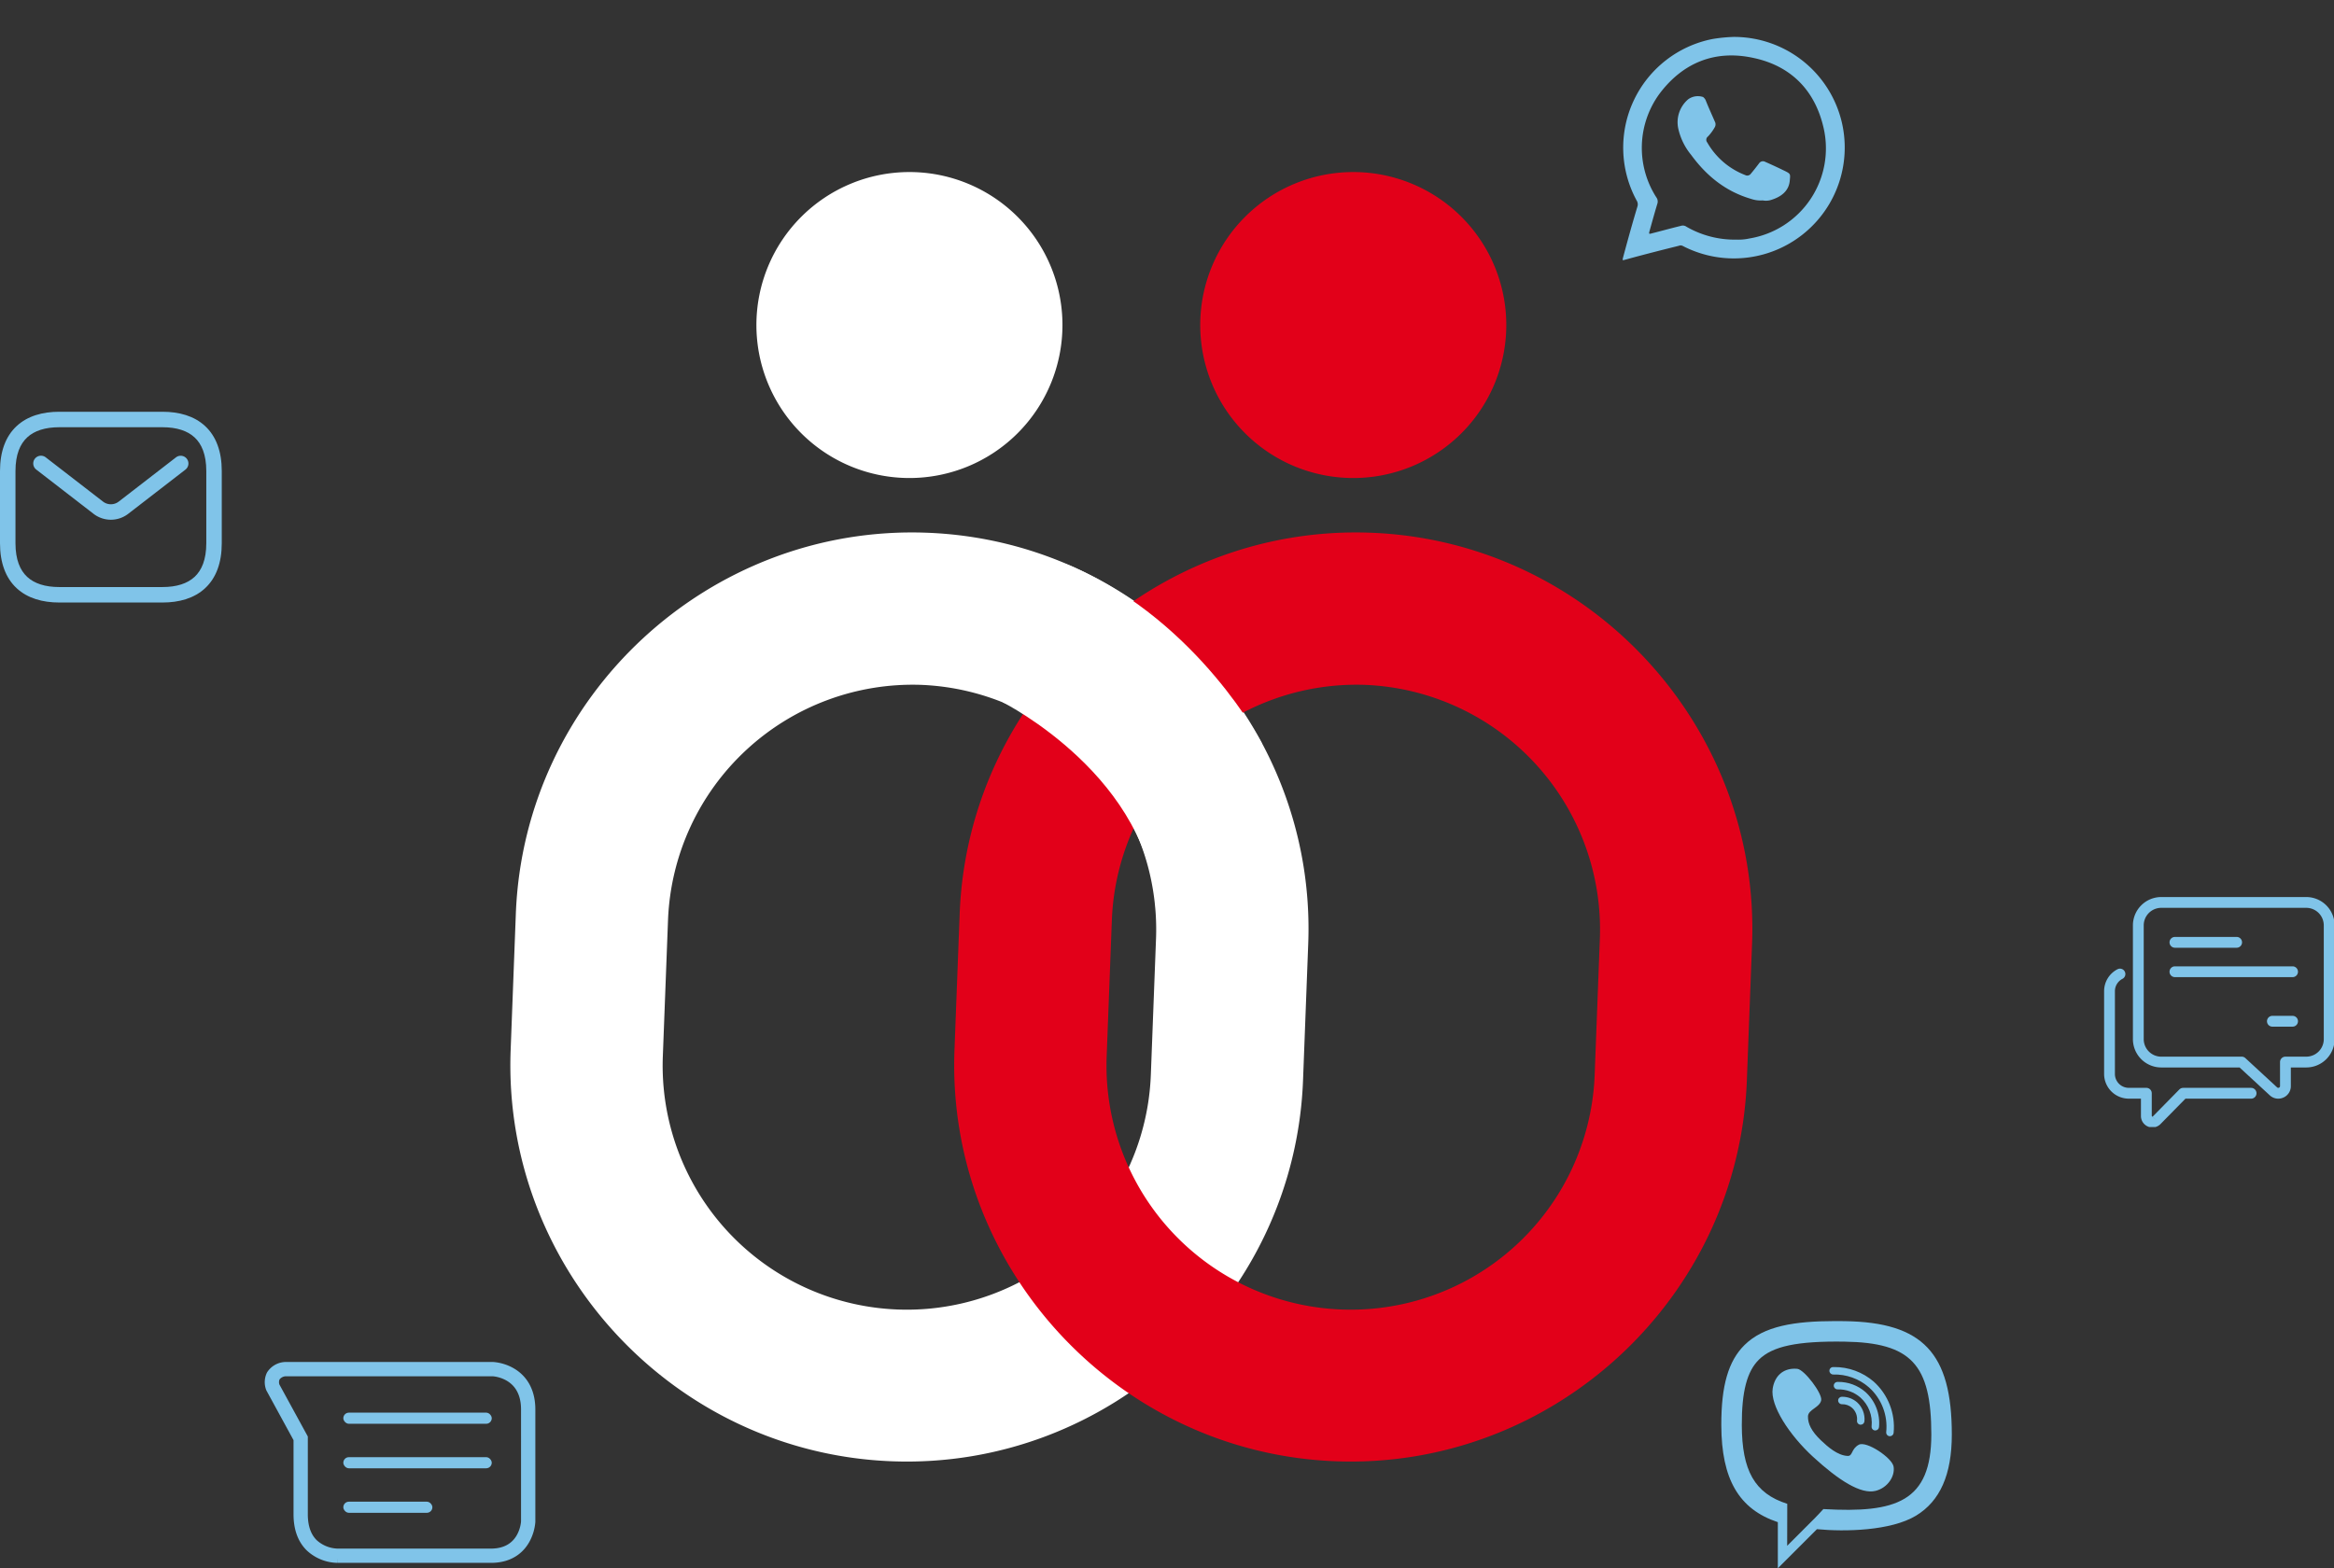<svg xmlns="http://www.w3.org/2000/svg" xmlns:xlink="http://www.w3.org/1999/xlink" width="629.013" height="422.77" viewBox="0 0 629.013 422.77">
  <rect x="0" y="0" width="629.013" height="422.77" fill="#333333" stroke="none"/>
  <defs>
    <clipPath id="clip-path">
      <path id="Path_73550" data-name="Path 73550" d="M62.127,63.095c-.754,4.563,4.454,12.559,10.884,18.461,6.944,6.373,12.9,10.148,16.828,9.167,3.282-.82,5.316-3.977,4.856-6.572-.417-2.352-7.326-6.991-9.377-5.86C83.2,79.456,83.752,81.371,82.3,81.3c-2.7-.125-5.341-2.457-7.158-4.186C72.573,74.67,71.575,72.6,71.63,70.63c.052-1.853,3.129-2.329,3.558-4.312.39-1.8-4.55-8.322-6.447-8.5q-.369-.034-.725-.034c-3.061,0-5.323,1.885-5.889,5.309" transform="translate(-62.055 -57.786)" fill="#80c4e9"/>
    </clipPath>
    <clipPath id="clip-path-2">
      <path id="Path_73551" data-name="Path 73551" d="M132.135,55.8a1,1,0,0,0-.984,1.025,1.021,1.021,0,0,0,1.025.984,13.958,13.958,0,0,1,9.607,3.441,14.215,14.215,0,0,1,4.68,12.1,1,1,0,0,0,.912,1.089c.03,0,.06,0,.089,0a1,1,0,0,0,1-.916,16.421,16.421,0,0,0-5.354-13.785,16.16,16.16,0,0,0-10.72-3.942l-.254,0" transform="translate(-131.15 -55.798)" fill="#80c4e9"/>
    </clipPath>
    <clipPath id="clip-path-3">
      <path id="Path_73552" data-name="Path 73552" d="M137.438,73.833a1,1,0,0,0,.04,2.009,9.026,9.026,0,0,1,6.17,2.208,9.137,9.137,0,0,1,3,7.776,1,1,0,0,0,.912,1.089c.03,0,.06,0,.089,0a1,1,0,0,0,1-.916,11.275,11.275,0,0,0-3.679-9.463,11.06,11.06,0,0,0-7.336-2.709l-.2,0" transform="translate(-136.453 -73.831)" fill="#80c4e9"/>
    </clipPath>
    <clipPath id="clip-path-4">
      <path id="Path_73553" data-name="Path 73553" d="M142.74,91.87a1,1,0,1,0,.04,2.009,3.934,3.934,0,0,1,2.733.976,4.057,4.057,0,0,1,1.329,3.454,1,1,0,0,0,.912,1.089c.03,0,.06,0,.089,0a1,1,0,0,0,1-.916,6.127,6.127,0,0,0-2-5.141,6.055,6.055,0,0,0-4.029-1.475h-.071" transform="translate(-141.755 -91.87)" fill="#80c4e9"/>
    </clipPath>
    <clipPath id="clip-path-5">
      <path id="Path_73554" data-name="Path 73554" d="M17.771,49.258c-8.822-2.795-12.21-9-12.244-21.2C5.5,19.013,6.919,13.566,10.126,10.4,13.805,6.763,20.483,5.355,33.2,5.544c17.931.265,23.4,6.114,23.4,25.033,0,18.152-9.489,21.234-29.093,20.1-2.478,2.664-.356.5-9.756,9.9,0-10.4-.006-8.157.023-11.316M30.637,0C19.805.015,11.49,1.282,6.243,6.466,1.9,10.762-.03,17.426,0,28.073.042,42.64,4.744,50.708,15.236,54.209V66.637L25.774,56.1c7.613.725,19.938.449,26.7-3.643,6.494-3.932,9.65-11.088,9.65-21.878C62.122,8.611,54.3.329,33.279.019Q32.135,0,31.027,0Z" transform="translate(0)" fill="#80c4e9"/>
    </clipPath>
    <clipPath id="clip-path-6">
      <rect id="Rectangle_9011" data-name="Rectangle 9011" width="59.762" height="51.423" fill="#80c4e9"/>
    </clipPath>
    <clipPath id="clip-path-7">
      <rect id="Rectangle_9010" data-name="Rectangle 9010" width="71" height="70" transform="translate(-0.415 0.205)" fill="#80c4e9"/>
    </clipPath>
    <clipPath id="clip-path-8">
      <rect id="Rectangle_9014" data-name="Rectangle 9014" width="62" height="62" transform="translate(-0.046 0)" fill="#80c4e9"/>
    </clipPath>
    <clipPath id="clip-path-9">
      <rect id="Rectangle_10840" data-name="Rectangle 10840" width="77.207" height="58.419" fill="#80c4e9" stroke="#80c4e9" stroke-width="2"/>
    </clipPath>
  </defs>
  <g id="Group_15796" data-name="Group 15796" transform="translate(-876.959 -185.561)">
    <g id="Group_15185" data-name="Group 15185" transform="translate(8.65 60.579)">
      <path id="Path_85781" data-name="Path 85781" d="M110.764,74.637h0a66,66,0,0,1,63.249,68.271l-1.4,36.768a65.806,65.806,0,1,1-131.516-5.022l1.4-36.768a66,66,0,0,1,68.27-63.249m1.567-41.01h0c58.722,2.242,104.937,52.122,102.692,110.848l-1.4,36.768c-2.242,58.725-52.122,104.937-110.848,102.692S-2.163,231.812.078,173.086l1.4-36.768C3.727,77.593,53.608,31.385,112.33,33.626" transform="translate(1005.85 234.97)" fill="#fff" fill-rule="evenodd"/>
      <path id="Path_85782" data-name="Path 85782" d="M105.378,41.242A41.241,41.241,0,1,1,64.136,0a41.238,41.238,0,0,1,41.242,41.242" transform="translate(1049.263 171.363)" fill="#fff" fill-rule="evenodd"/>
      <path id="Path_85783" data-name="Path 85783" d="M152.067,74.637h0a66,66,0,0,1,63.249,68.271l-1.4,36.768a65.806,65.806,0,1,1-131.516-5.022l1.4-36.768a66,66,0,0,1,68.27-63.249m1.567-41.01h0c58.722,2.242,104.937,52.122,102.692,110.848l-1.4,36.768C252.68,239.967,202.8,286.178,144.074,283.934S39.14,231.812,41.381,173.086l1.4-36.768C45.03,77.593,94.911,31.385,153.633,33.626" transform="translate(1084.16 234.97)" fill="#e20019" fill-rule="evenodd"/>
      <path id="Path_85784" data-name="Path 85784" d="M146.681,41.242A41.241,41.241,0,1,1,105.439,0a41.238,41.238,0,0,1,41.242,41.242" transform="translate(1127.573 171.363)" fill="#e20019" fill-rule="evenodd"/>
      <path id="Path_85785" data-name="Path 85785" d="M116.415,85.583S99.58,53.2,65.706,38.074C38.295,25.835,46.618,74.523,46.618,74.523s40.559,20.4,41.259,57.138Z" transform="translate(1091.985 239.811)" fill="#fff" fill-rule="evenodd"/>
    </g>
    <g id="Group_14940" data-name="Group 14940" transform="translate(396.947 -137.15)">
      <g id="Group_14935" data-name="Group 14935" transform="translate(943.903 678.844)">
        <g id="Group_13551" data-name="Group 13551" transform="translate(13.784 12.836)">
          <g id="Group_13550" data-name="Group 13550" clip-path="url(#clip-path)">
            <rect id="Rectangle_8949" data-name="Rectangle 8949" width="33.782" height="33.917" transform="translate(-0.681 0)" fill="#80c4e9"/>
          </g>
        </g>
        <g id="Group_13553" data-name="Group 13553" transform="translate(29.131 12.394)">
          <g id="Group_13552" data-name="Group 13552" clip-path="url(#clip-path-2)">
            <rect id="Rectangle_8950" data-name="Rectangle 8950" width="17.79" height="18.644" transform="translate(-0.011 0)" fill="#80c4e9"/>
          </g>
        </g>
        <g id="Group_13555" data-name="Group 13555" transform="translate(30.309 16.4)">
          <g id="Group_13554" data-name="Group 13554" clip-path="url(#clip-path-3)">
            <rect id="Rectangle_8951" data-name="Rectangle 8951" width="12.531" height="13.089" transform="translate(-0.011 0)" fill="#80c4e9"/>
          </g>
        </g>
        <g id="Group_13557" data-name="Group 13557" transform="translate(31.487 20.406)">
          <g id="Group_13556" data-name="Group 13556" clip-path="url(#clip-path-4)">
            <rect id="Rectangle_8952" data-name="Rectangle 8952" width="7.272" height="7.532" transform="translate(-0.01 0)" fill="#80c4e9"/>
          </g>
        </g>
        <g id="Group_13559" data-name="Group 13559" transform="translate(0)">
          <g id="Group_13558" data-name="Group 13558" clip-path="url(#clip-path-5)">
            <rect id="Rectangle_8953" data-name="Rectangle 8953" width="62.152" height="66.637" transform="translate(-0.03)" fill="#80c4e9"/>
          </g>
        </g>
      </g>
      <g id="Group_14936" data-name="Group 14936" transform="translate(480.012 433.712)">
        <g id="Group_13586" data-name="Group 13586" clip-path="url(#clip-path-6)">
          <path id="Path_73614" data-name="Path 73614" d="M7.325,6.914c-1.89,1.755-3.156,4.6-3.156,9.07V35.441c0,4.467,1.266,7.315,3.156,9.07,1.918,1.781,4.808,2.744,8.658,2.744h27.8c3.85,0,6.74-.963,8.658-2.744,1.89-1.755,3.156-4.6,3.156-9.07V15.984c0-4.467-1.266-7.315-3.156-9.07C50.519,5.133,47.629,4.17,43.779,4.17h-27.8c-3.85,0-6.74.963-8.658,2.744M4.488,3.859C7.435,1.123,11.494,0,15.983,0h27.8c4.489,0,8.548,1.122,11.495,3.858,2.974,2.762,4.488,6.863,4.488,12.125V35.441c0,5.262-1.514,9.363-4.488,12.125-2.946,2.736-7.006,3.858-11.495,3.858h-27.8c-4.489,0-8.548-1.122-11.495-3.858C1.514,44.8,0,40.7,0,35.441V15.984C0,10.722,1.514,6.621,4.488,3.859" transform="translate(0 -0.001)" fill="#80c4e9" fill-rule="evenodd"/>
          <path id="Path_73615" data-name="Path 73615" d="M149.036,143.1a2.085,2.085,0,0,1-.375,2.924l-15.419,11.914a7.644,7.644,0,0,1-9.348,0l-15.419-11.914a2.085,2.085,0,1,1,2.549-3.3l15.419,11.914a3.474,3.474,0,0,0,4.249,0l15.419-11.914a2.084,2.084,0,0,1,2.924.375" transform="translate(-98.688 -130.428)" fill="#80c4e9" fill-rule="evenodd"/>
        </g>
      </g>
      <g id="Group_14937" data-name="Group 14937" transform="translate(917.44 322.507)">
        <g id="Group_13583" data-name="Group 13583" transform="translate(0 0)" clip-path="url(#clip-path-7)">
          <path id="Path_73612" data-name="Path 73612" d="M59.064,23.477A29.858,29.858,0,0,0,29.924.433,42.2,42.2,0,0,0,24.2,1,29.849,29.849,0,0,0,3.762,44.529a1.945,1.945,0,0,1,.258,1.477C2.637,50.578,1.347,55.266.1,59.908c-.188.8-.188.8.563.586,4.853-1.336,9.635-2.555,14.464-3.751a1.234,1.234,0,0,1,1.078.047A29.885,29.885,0,0,0,59.064,23.477m-24.943,31.3a13.694,13.694,0,0,1-3.446.3,25.97,25.97,0,0,1-13.48-3.47,1.657,1.657,0,0,0-1.524-.234c-2.7.656-5.322,1.383-7.994,2.063-.563.164-.61.047-.492-.469.7-2.485,1.383-4.993,2.157-7.549a1.912,1.912,0,0,0-.3-1.782A24.7,24.7,0,0,1,9.9,15.788C16.21,7.372,24.884,3.856,35.175,6.083,45.326,8.216,51.82,14.8,54.141,24.931a24.622,24.622,0,0,1-20.02,29.843" transform="translate(-0.117 9.723)" fill="#80c4e9" fill-rule="evenodd"/>
          <path id="Path_73613" data-name="Path 73613" d="M23.559,29.231a7.777,7.777,0,0,1-3.094-.4C13.62,26.84,8.439,22.644,4.289,16.971A16.893,16.893,0,0,1,.82,9.914a8.114,8.114,0,0,1,2.7-7.971A4.477,4.477,0,0,1,7.5,1.358a2.569,2.569,0,0,1,.656.774C9,4.265,9.916,6.234,10.783,8.25a1.6,1.6,0,0,1-.141,1.266A12.331,12.331,0,0,1,8.814,12a1.113,1.113,0,0,0-.188,1.618,20.047,20.047,0,0,0,10.2,8.768,1.185,1.185,0,0,0,1.547-.352c.75-.891,1.524-1.875,2.227-2.813a1.254,1.254,0,0,1,1.664-.375c1.453.633,2.907,1.313,4.29,1.969.4.211.68.328,1.008.492,1.477.727,1.477.821,1.313,2.415-.188,3.118-2.579,4.689-5.322,5.462a4.792,4.792,0,0,1-1.993.047" transform="translate(14.054 24.998)" fill="#80c4e9" fill-rule="evenodd"/>
        </g>
      </g>
      <g id="Group_14938" data-name="Group 14938" transform="translate(1047.07 564.533)">
        <g id="Mask_Group_13591" data-name="Mask Group 13591" transform="translate(0 0)" clip-path="url(#clip-path-8)">
          <path id="Path_73624" data-name="Path 73624" d="M56.808,54.355a3.351,3.351,0,0,1-2.281-.905l-8.134-7.508H25.282a7.642,7.642,0,0,1-7.635-7.634V7.635A7.643,7.643,0,0,1,25.282,0H64.363A7.643,7.643,0,0,1,72,7.635V38.308a7.642,7.642,0,0,1-7.635,7.634H60.208v5.022a3.342,3.342,0,0,1-2.027,3.1,3.408,3.408,0,0,1-1.373.292M25.282,2.912a4.728,4.728,0,0,0-4.723,4.723V38.308a4.727,4.727,0,0,0,4.723,4.722H46.963a1.454,1.454,0,0,1,.987.386L56.5,51.309a.473.473,0,0,0,.794-.347V44.485a1.456,1.456,0,0,1,1.456-1.456h5.611a4.728,4.728,0,0,0,4.723-4.722V7.635a4.728,4.728,0,0,0-4.723-4.723Z" transform="translate(-9.883 -0.001)" fill="#80c4e9"/>
          <path id="Path_73625" data-name="Path 73625" d="M13.009,86.688A3.093,3.093,0,0,1,9.928,83.6V78.923H6.658A6.665,6.665,0,0,1,0,72.264V49.958a6.64,6.64,0,0,1,3.605-5.919,1.456,1.456,0,0,1,1.337,2.588,3.736,3.736,0,0,0-2.031,3.332V72.264a3.751,3.751,0,0,0,3.747,3.746h4.726a1.456,1.456,0,0,1,1.456,1.456V83.6L14.111,84.8l-1.039-1.019,7.2-7.331a1.457,1.457,0,0,1,1.039-.436h18.3a1.456,1.456,0,0,1,0,2.912H21.923l-6.773,6.894a3.136,3.136,0,0,1-2.141.871" transform="translate(0 -24.573)" fill="#80c4e9"/>
          <path id="Path_73626" data-name="Path 73626" d="M58.159,27.36H41.53a1.456,1.456,0,0,1,0-2.912H58.159a1.456,1.456,0,0,1,0,2.912" transform="translate(-22.442 -13.693)" fill="#80c4e9"/>
          <path id="Path_73627" data-name="Path 73627" d="M106.662,75.706h-5.44a1.456,1.456,0,1,1,0-2.912h5.44a1.456,1.456,0,0,1,0,2.912" transform="translate(-55.871 -40.767)" fill="#80c4e9"/>
          <path id="Path_73628" data-name="Path 73628" d="M73.234,45.375H41.53a1.456,1.456,0,0,1,0-2.912h31.7a1.456,1.456,0,1,1,0,2.912" transform="translate(-22.442 -23.781)" fill="#80c4e9"/>
        </g>
      </g>
      <g id="Group_14939" data-name="Group 14939" transform="translate(549.893 687.062)">
        <g id="Group_13864" data-name="Group 13864" transform="translate(0 0)">
          <g id="Group_13862" data-name="Group 13862" transform="translate(0 0)">
            <g id="Group_13861" data-name="Group 13861" transform="translate(0 0)" clip-path="url(#clip-path-9)">
              <path id="Path_85559" data-name="Path 85559" d="M18.3,51.647a11.179,11.179,0,0,1-7.359-3.009c-2.105-2.076-3.173-5.046-3.173-8.828V19.5L.331,5.878A4.629,4.629,0,0,1,.46,2.194,4.773,4.773,0,0,1,4.09.01L4.2,0H60.323a11.851,11.851,0,0,1,5.049,1.613c2.309,1.379,5.062,4.222,5.062,9.94V41.819a12,12,0,0,1-1.5,4.895c-1.281,2.251-3.918,4.933-9.2,4.933H18.3M1.569,5.336,9.118,19.152V39.81c0,3.4.928,6.043,2.759,7.855A9.994,9.994,0,0,0,18.324,50.3h41.4c8.733,0,9.327-8.011,9.356-8.526V11.554c0-9.563-8.283-10.175-8.808-10.2H4.263A3.5,3.5,0,0,0,1.647,2.839a3.26,3.26,0,0,0-.078,2.5" transform="translate(2.709 4.063)" fill="#80c4e9" stroke="#80c4e9" stroke-width="2.5"/>
            </g>
          </g>
        </g>
        <rect id="Rectangle_10841" data-name="Rectangle 10841" width="40" height="3" rx="1.5" transform="translate(22.646 16.467)" fill="#80c4e9"/>
        <rect id="Rectangle_10842" data-name="Rectangle 10842" width="40" height="3" rx="1.5" transform="translate(22.646 28.467)" fill="#80c4e9"/>
        <rect id="Rectangle_10843" data-name="Rectangle 10843" width="24" height="3" rx="1.5" transform="translate(22.646 40.467)" fill="#80c4e9"/>
      </g>
    </g>
  </g>
</svg>
